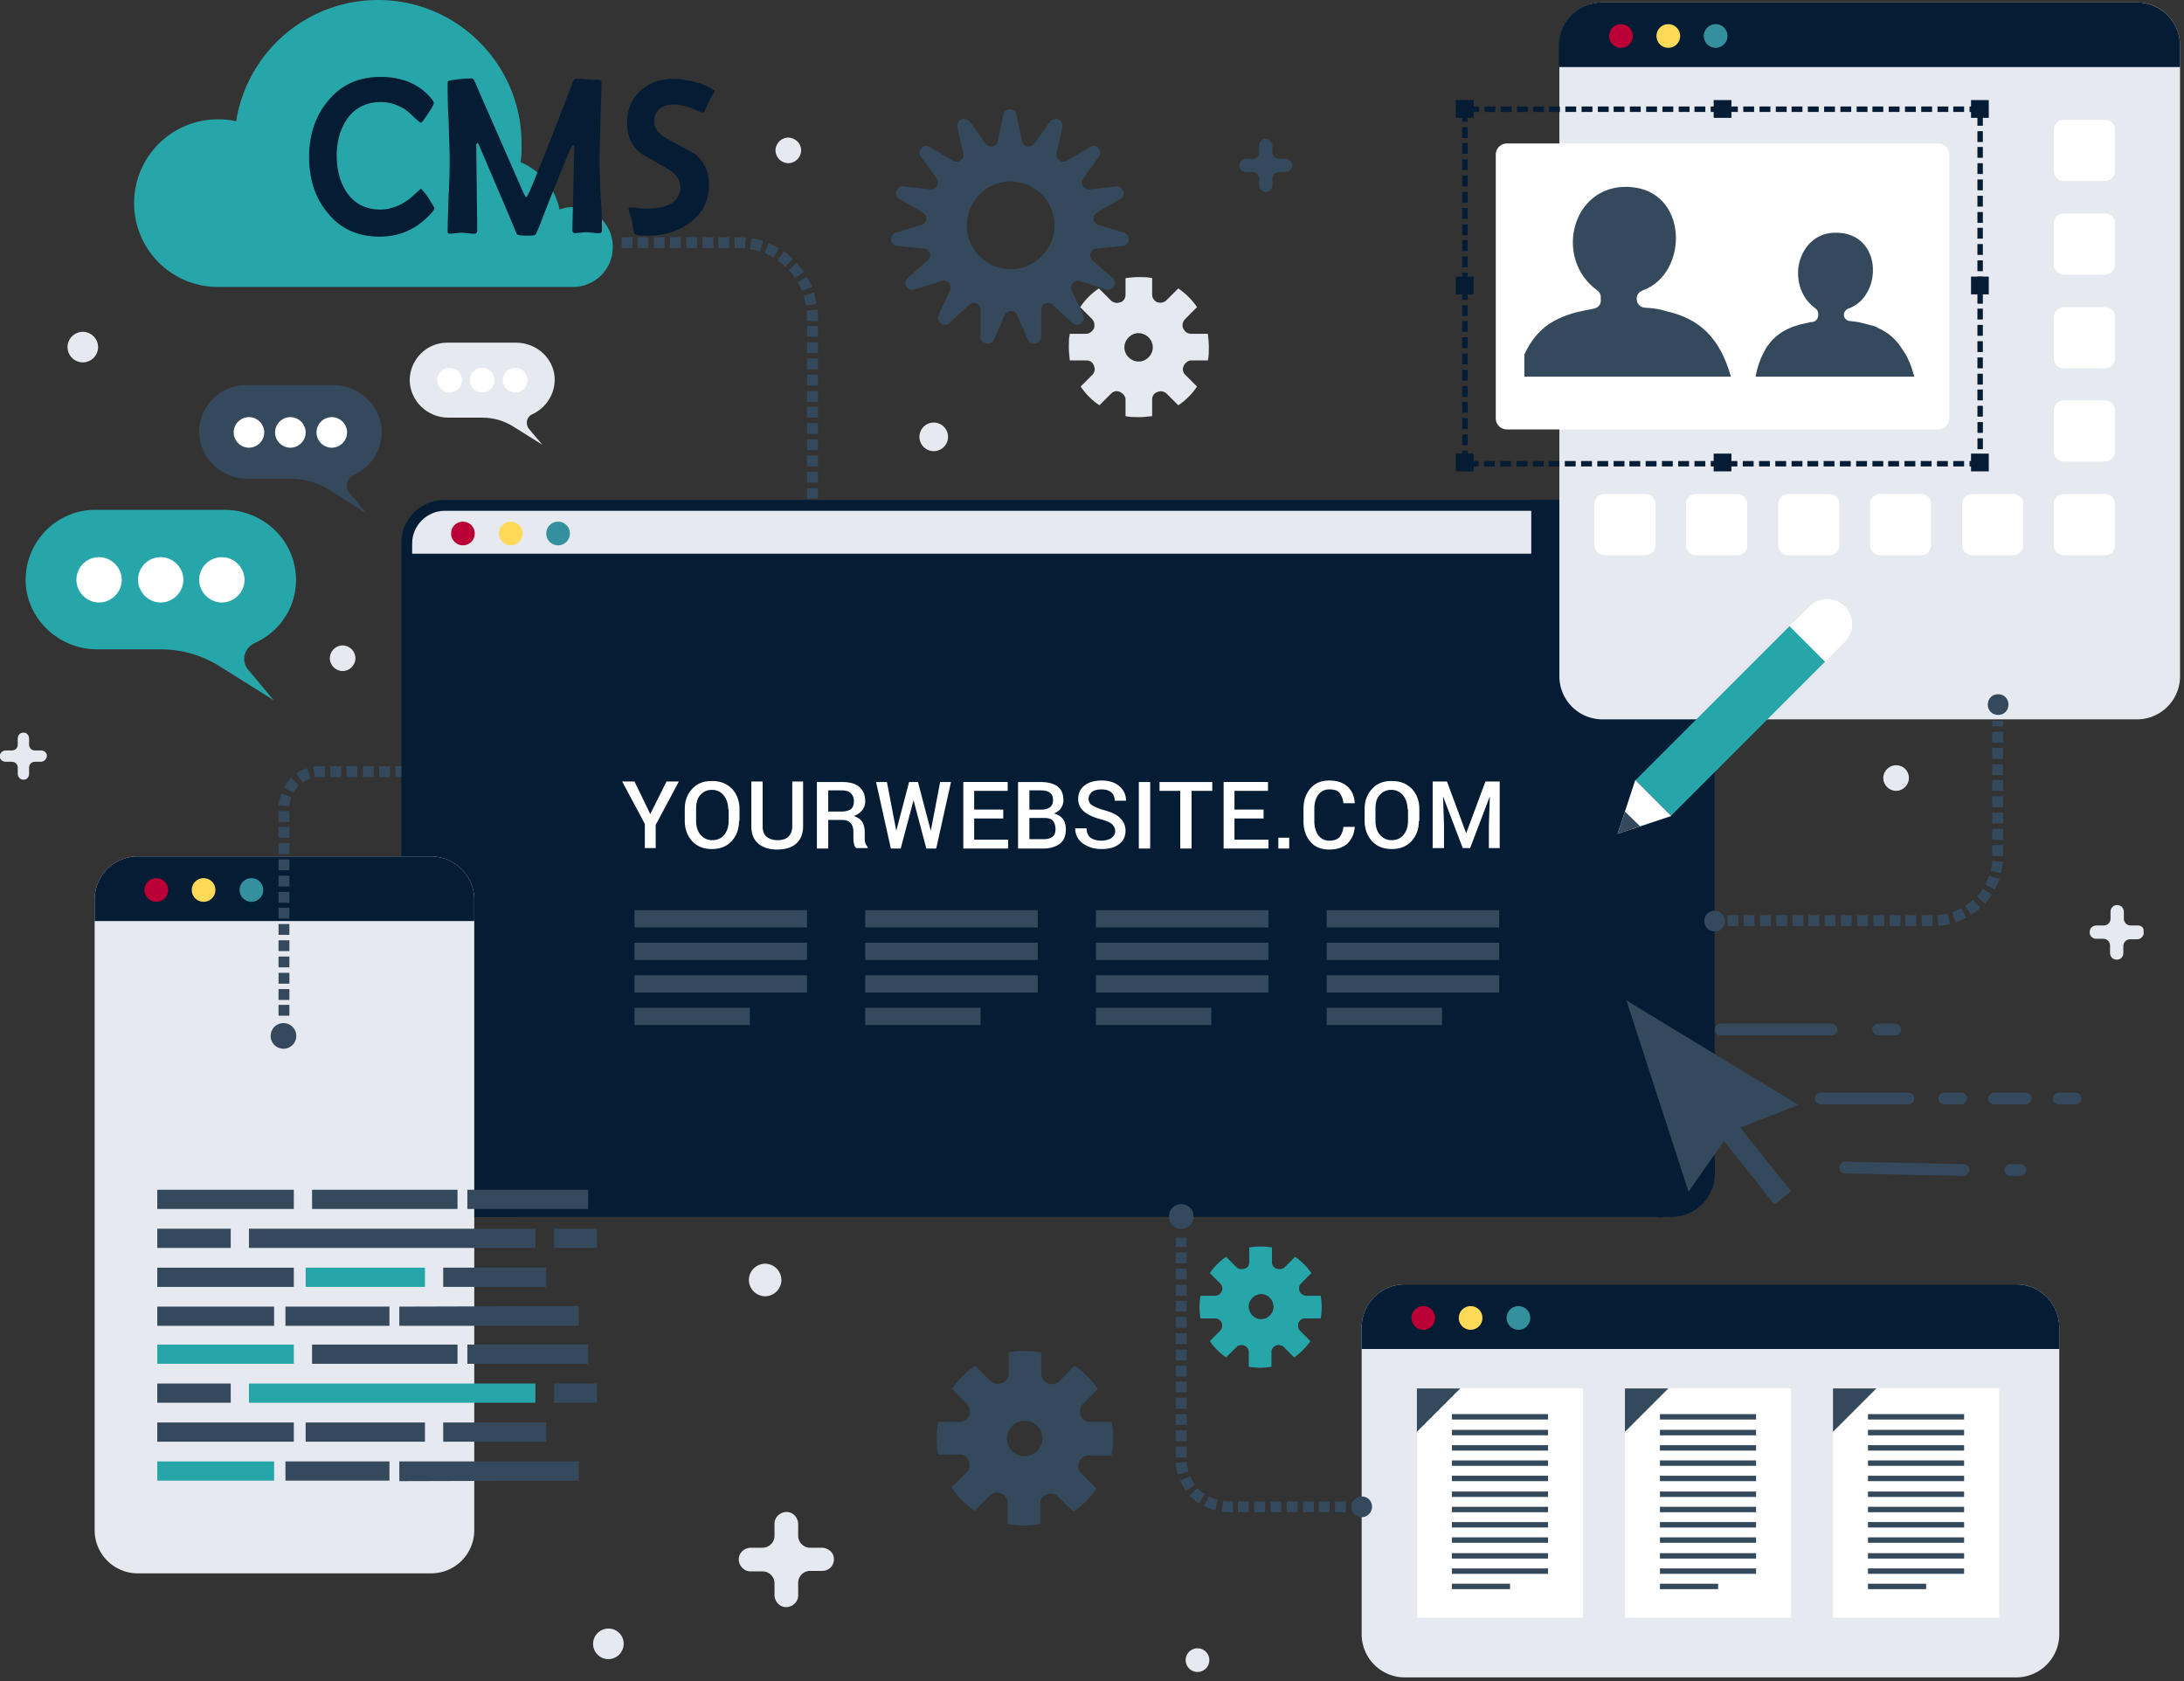 <svg xmlns="http://www.w3.org/2000/svg" xmlns:xlink="http://www.w3.org/1999/xlink" width="443" height="341" fill="none" xmlns:v="https://vecta.io/nano"><rect width="100%" height="100%" fill="#333333" stroke="none"/><style><![CDATA[.B{fill:#35495d}.C{fill:#fff}.D{fill:#27a6a9}.E{fill:#041c34}.F{fill:#e6eaf0}.G{fill:#34909d}.H{fill:#ffda58}.I{fill:#ba0034}]]></style><g clip-path="url(#A)"><path d="M347.799 110.2V238c0 1.2-.2 2.3-.6 3.3-1.3 3.2-4.5 5.5-8.1 5.5h-248.9a8.75 8.75 0 0 1-8.8-8.8V110.2a8.75 8.75 0 0 1 8.8-8.8h248.8a8.75 8.75 0 0 1 8.8 8.8z" class="E"/><path d="M83.6 112.3v-2.1c0-3.6 3-6.6 6.6-6.6H339c3.6 0 6.6 3 6.6 6.6v2.1h-262z" class="F"/><g class="E"><path d="M347.8 234.1l-.6.2.6.8v2.9c0 1.2-.2 2.3-.6 3.3l-3.4-4.2-6.7 9.8h-.6l-12.4-38.2 23.8 14.4v11h-.1zm0-123.9V152h-28.4a8.75 8.75 0 0 1-8.8-8.8v-41.8H339a8.75 8.75 0 0 1 8.8 8.8zm-243.301 76.6v60h-14.3a8.75 8.75 0 0 1-8.8-8.8v-60h14.2c4.9 0 8.9 3.9 8.9 8.8z"/></g><path d="M113.199 110.6a2.4 2.4 0 0 0 0-4.8 2.4 2.4 0 0 0 0 4.8z" class="G"/><path d="M103.599 110.6a2.4 2.4 0 0 0 0-4.8 2.4 2.4 0 0 0 0 4.8z" class="H"/><path d="M93.899 110.6a2.4 2.4 0 0 0 0-4.8 2.4 2.4 0 0 0 0 4.8z" class="I"/><path d="M96.199 182.5v127.8a8.75 8.75 0 0 1-8.8 8.8h-59.4a8.75 8.75 0 0 1-8.8-8.8V182.5a8.75 8.75 0 0 1 8.8-8.8h59.4c4.9 0 8.8 4 8.8 8.8z" class="F"/><path d="M96.199 182.5v4.3h-77v-4.3a8.75 8.75 0 0 1 8.8-8.8h59.4c4.9 0 8.8 4 8.8 8.8z" class="E"/><use xlink:href="#B" class="G"/><path d="M41.298 182.901a2.4 2.4 0 1 0 0-4.8 2.4 2.4 0 1 0 0 4.8z" class="H"/><path d="M31.699 182.901a2.4 2.4 0 1 0 0-4.8 2.4 2.4 0 1 0 0 4.8z" class="I"/><path d="M442.199 9.3v127.8a8.75 8.75 0 0 1-8.8 8.8h-108.3a8.75 8.75 0 0 1-8.8-8.8V9.3a8.75 8.75 0 0 1 8.8-8.8h108.4c4.8 0 8.7 3.9 8.7 8.8z" class="F"/><path d="M442.199 9.3v4.3h-126V9.3a8.75 8.75 0 0 1 8.8-8.8h108.4a8.75 8.75 0 0 1 8.8 8.8z" class="E"/><path d="M348 9.7a2.4 2.4 0 1 0 0-4.8 2.4 2.4 0 1 0 0 4.8z" class="G"/><path d="M338.399 9.7a2.4 2.4 0 1 0 0-4.8 2.4 2.4 0 1 0 0 4.8z" class="H"/><path d="M328.799 9.7a2.4 2.4 0 1 0 0-4.8 2.4 2.4 0 1 0 0 4.8z" class="I"/><path d="M417.699 269.3v62.1a8.75 8.75 0 0 1-8.8 8.8h-123.9a8.75 8.75 0 0 1-8.8-8.8v-62.1a8.75 8.75 0 0 1 8.8-8.8h124c4.8 0 8.7 3.9 8.7 8.8z" class="F"/><path d="M417.699 269.3v4.3h-141.5v-4.3a8.75 8.75 0 0 1 8.8-8.8h124c4.8 0 8.7 3.9 8.7 8.8z" class="E"/><path d="M307.999 269.7a2.4 2.4 0 1 0 0-4.8 2.4 2.4 0 1 0 0 4.8z" class="G"/><path d="M298.298 269.7a2.4 2.4 0 1 0 0-4.8 2.4 2.4 0 1 0 0 4.8z" class="H"/><path d="M288.699 269.7a2.4 2.4 0 1 0 0-4.8 2.4 2.4 0 1 0 0 4.8z" class="I"/><path d="M363.004 126.968l-31.254 31.254 7.212 7.212 31.254-31.254-7.212-7.212z" class="D"/><g class="C"><path d="M374.2 130.2l-4 4-7.2-7.2 4-4a5.091 5.091 0 1 1 7.2 7.2zm-42.5 28l7.3 7.3-6.3 2.1-4.6 1.5 1.5-4.5 2.1-6.4z"/></g><path d="M329.6 164.6l3.1 3-4.6 1.5 1.5-4.5z" class="B"/><path d="M116.199 42c-1 0-1.9.2-2.7.5-.9-4.4-3.9-7.9-7.9-9.6.2-1.2.2-2.5.2-3.7 0-16.2-13.1-29.2-29.1-29.2-14.6 0-26.6 10.7-28.8 24.6-1.2-.3-2.4-.4-3.7-.4a16.99 16.99 0 1 0 0 34h72c4.5 0 8.1-3.6 8.1-8.1s-3.6-8.1-8.1-8.1z" class="D"/><g class="E"><path d="M88.099 42.2c0 .2-.1.4-.4.8-2.9 3.3-6.4 5-10.7 5-4.4 0-8-1.6-10.6-4.9-2.5-3-3.7-6.8-3.7-11.3s1.3-8.3 3.8-11.3c2.7-3.3 6.2-4.9 10.7-4.9s7.9 1.5 10.4 4.5c.2.3.4.6.4.8 0 .3-.4 1-1.2 2.2s-1.3 1.8-1.4 1.8c-.2 0-.6-.4-1.4-1.1-.9-.9-1.7-1.6-2.5-2-1.3-.7-2.7-1.1-4.2-1.1-2.9 0-5.2 1.1-6.8 3.3-1.4 2-2.2 4.5-2.2 7.5s.7 5.6 2.1 7.6c1.6 2.3 3.9 3.4 6.8 3.4 1.4 0 2.8-.4 4.2-1.1.9-.5 1.8-1.1 2.7-2 .8-.7 1.2-1.1 1.3-1.1s.6.6 1.5 1.8c.7 1.3 1.2 1.9 1.2 2.1zm34 4.499c0 .4-.2.6-.6.6-.3 0-.7 0-1.2-.1-.5 0-.9-.1-1.2-.1s-.7 0-1.2.1c-.5 0-1 .1-1.2.1-.4 0-.6-.2-.6-.7l.2-8.4.2-8.4c0-.3-.1-.4-.2-.4s-.2.1-.3.2c-.8 1.6-2.5 5.9-5.3 12.9-.5 1.3-1.1 3-2 5-.1.2-.6.3-1.6.3-1.4 0-2.2-.1-2.3-.4l-2.1-5-5.6-13.1c0-.1-.1-.2-.3-.3-.1.1-.2.3-.2.5l.1 8.6.1 8.6c0 .5-.2.7-.6.7-.3 0-.6 0-1.2-.1-.5 0-.9-.1-1.2-.1s-.7 0-1.2.1c-.5 0-.9.1-1.2.1-.4 0-.6-.1-.6-.4 0-1.6.1-4.1.2-7.4.2-3.3.2-5.7.2-7.4s-.1-4.2-.2-7.7c-.2-3.4-.2-6-.2-7.7 0-.3.2-.4.5-.5 2-.3 3.5-.4 4.5-.4.1 0 .4.3.6.9l9.2 21c.6 1.4 1 2.2 1.1 2.2s.5-.6 1-1.8c2-4.8 4.8-11.9 8.4-21.3.2-.6.5-.9.7-.9.5 0 1.3 0 2.3.1s1.8.1 2.3.1c.4 0 .6.2.6.5 0 1.7-.1 4.2-.2 7.7l-.2 7.7c0 1.6.1 4.1.2 7.3a75.04 75.04 0 0 1 .3 7.3zm22.9-28.299l-1.2 2.2-.9 2c-.1.1-.2.2-.4.2l-2.1-.8c-1.4-.5-2.6-.8-3.6-.8-2.7 0-4.1 1.2-4.1 3.6 0 1.3 1 2.5 2.9 3.5l5.3 2.9c1.9 1.5 2.9 3.6 2.9 6.2 0 3.3-1.3 5.9-3.9 7.8-2.3 1.7-5.2 2.6-8.7 2.6-1.6 0-2.5-.2-2.6-.5l-.4-2.5-.6-2c0-.1-.1-.3-.1-.4 0-.2.1-.3.3-.3.4 0 .9 0 1.6.1s1.3.1 1.7.1c4.6 0 6.9-1.5 6.9-4.4 0-1.4-.9-2.7-2.8-3.8l-5.2-3c-1.9-1.5-2.8-3.5-2.8-6.1 0-2.7.9-4.9 2.7-6.6 1.8-1.6 4-2.4 6.8-2.4 1.2 0 2.5.2 4.1.6 1.7.4 2.9.9 3.8 1.6.3 0 .3.1.4.2z"/></g><path d="M19.299 103.4h26.2c7.5 0 13.9 5.6 14.5 13.1.5 6.2-3.1 11.6-8.3 13.9-2.2 1-2.9 3.7-1.3 5.5l5.1 6.1-11-6.9c-3.5-2.2-7.6-3.4-11.8-3.4h-13c-7.9 0-14.6-6.4-14.5-14.3.1-7.7 6.4-14 14.1-14z" class="D"/><path d="M40.399 117.6c0 2.5 2.1 4.6 4.6 4.6s4.6-2.1 4.6-4.6-2.1-4.6-4.6-4.6-4.6 2-4.6 4.6zm-12.4 0c0 2.5 2.1 4.6 4.6 4.6s4.6-2.1 4.6-4.6-2.1-4.6-4.6-4.6-4.6 2-4.6 4.6zm-12.5 0c0 2.5 2.1 4.6 4.6 4.6s4.6-2.1 4.6-4.6-2.1-4.6-4.6-4.6-4.6 2-4.6 4.6z" class="C"/><path d="M49.899 78.1h17.7c5 0 9.4 3.8 9.8 8.8.3 4.2-2.1 7.8-5.6 9.4-1.5.7-1.9 2.5-.9 3.7l3.4 4.1-7.4-4.7c-2.4-1.5-5.2-2.3-8-2.3h-8.7c-5.3 0-9.9-4.3-9.8-9.7.1-5.1 4.3-9.3 9.5-9.3z" class="B"/><path d="M64.199 87.7a3.12 3.12 0 0 0 3.1 3.1 3.12 3.12 0 0 0 3.1-3.1 3.12 3.12 0 0 0-3.1-3.1 3.12 3.12 0 0 0-3.1 3.1zm-8.4 0a3.12 3.12 0 0 0 3.1 3.1 3.12 3.12 0 0 0 3.1-3.1 3.12 3.12 0 0 0-3.1-3.1 3.12 3.12 0 0 0-3.1 3.1zm-8.4 0a3.12 3.12 0 0 0 3.1 3.1 3.12 3.12 0 0 0 3.1-3.1 3.12 3.12 0 0 0-3.1-3.1 3.12 3.12 0 0 0-3.1 3.1z" class="C"/><path d="M90.7 69.5h14c4 0 7.5 3 7.8 7 .2 3.3-1.7 6.2-4.5 7.5-1.2.5-1.5 2-.7 3l2.7 3.2-5.9-3.7c-1.9-1.2-4.1-1.8-6.3-1.8h-6.9c-4.2 0-7.8-3.4-7.8-7.7.1-4.1 3.4-7.5 7.6-7.5z" class="F"/><path d="M101.999 77.1c0 1.4 1.1 2.5 2.5 2.5s2.5-1.1 2.5-2.5-1.1-2.5-2.5-2.5-2.5 1.1-2.5 2.5zm-6.7 0c0 1.4 1.1 2.5 2.5 2.5s2.5-1.1 2.5-2.5-1.1-2.5-2.5-2.5-2.5 1.1-2.5 2.5zm-6.6 0c0 1.4 1.1 2.5 2.5 2.5s2.5-1.1 2.5-2.5-1.1-2.5-2.5-2.5-2.5 1.1-2.5 2.5z" class="C"/><g class="B"><path d="M59.599 241.3h-27.7v3.9h27.7v-3.9zm33.201 0H63.3v3.9h29.5v-3.9zm26.5 0H94.8v3.9h24.5v-3.9zM55.599 265h-23.7v3.9h23.7V265zm23.4 0h-21.1v3.9h21.1V265zm38.4 3.899h-36.4v-3.9l36.4-.1v4zm-70.6-19.699h-14.9v3.9h14.9v-3.9zm61.8 0h-58.1v3.9h58.1v-3.9zm12.5 0h-8.7v3.9h8.7v-3.9zm-61.5 7.9h-27.7v3.9h27.7v-3.9z"/></g><path d="M86.199 257.1h-24.2v3.9h24.2v-3.9z" class="D"/><path d="M110.799 257.1h-20.9v3.9h20.9v-3.9z" class="B"/><path d="M59.599 272.7h-27.7v3.9h27.7v-3.9z" class="D"/><g class="B"><path d="M92.8 272.7H63.3v3.9h29.5v-3.9zm26.5 0H94.8v3.9h24.5v-3.9z"/></g><path d="M55.599 296.4h-23.7v3.9h23.7v-3.9z" class="D"/><g class="B"><path d="M78.999 296.4h-21.1v3.9h21.1v-3.9zm38.4 3.9l-36.4.1v-4h36.4v3.9zm-70.6-19.699h-14.9v3.9h14.9v-3.9z"/></g><path d="M108.599 280.601h-58.1v3.9h58.1v-3.9z" class="D"/><g class="B"><path d="M121.099 280.601h-8.7v3.9h8.7v-3.9zm-61.5 7.899h-27.7v3.9h27.7v-3.9zm26.6 0h-24.2v3.9h24.2v-3.9zm24.6 0h-20.9v3.9h20.9v-3.9z"/></g><path d="M393.099 87.1h-87.4a2.26 2.26 0 0 1-2.3-2.3V31.4a2.26 2.26 0 0 1 2.3-2.3h87.4a2.26 2.26 0 0 1 2.3 2.3v53.3c0 1.3-1 2.4-2.3 2.4z" class="C"/><g class="B"><path d="M351.099 76.4h-41.9v-4.5c1.8-3.9 4.2-6 7-7.3 1.1-.5 2.2-.9 3.3-1.2 1.3-.3 2.6-.6 3.8-.8.9-.2 1.5-.9 1.4-1.8v-.6c0-.5-.3-1-.7-1.3-8.9-6.4-5.2-21.3 6.1-21 12.5.3 12.6 17.6 3.1 21-.8.3-1.3 1-1.2 1.8v.1c.1.9.7 1.5 1.6 1.6.4 0 .9.1 1.3.1 1.1.1 2.1.3 3 .6 6.9 1.5 11 5.5 13.2 13.3zm37.201 0h-32.2c.5-2.7 1.4-4.7 2.4-6.2 2.4-3.4 5.7-4.3 9-4.9h.2c.6-.1 1.1-.7 1.1-1.3v-.4-.2c-.1-.3-.2-.6-.5-.8-2.9-2.1-3.9-5.4-3.5-8.5.6-3.8 3.4-7.1 7.9-6.9 6.8.2 8.6 7.2 6.2 11.8-.7 1.4-1.8 2.6-3.3 3.3-.2.1-.4.2-.7.3-.5.2-.9.7-.9 1.3s.6 1.2 1.2 1.2c.9.1 1.7.2 2.5.4l2.3.6c.3.1.6.2.9.4 2.1.9 3.8 2.4 5 4.4 1.1 1.5 1.8 3.3 2.4 5.5z"/></g><g class="E"><path d="M402.2 94.6h-2.7v-1.1h1.6v-1.3h1.1v2.4zm-3.8 0h-2.2v-1.1h2.2v1.1zm-3.3 0h-2.2v-1.1h2.2v1.1zm-3.3 0h-2.2v-1.1h2.2v1.1zm-3.3 0h-2.2v-1.1h2.2v1.1zm-3.3 0H383v-1.1h2.2v1.1zm-3.2 0h-2.2v-1.1h2.2v1.1zm-3.3 0h-2.2v-1.1h2.2v1.1zm-3.3 0h-2.2v-1.1h2.2v1.1zm-3.3 0h-2.2v-1.1h2.2v1.1zm-3.3 0h-2.2v-1.1h2.2v1.1zm-3.2 0h-2.2v-1.1h2.2v1.1zm-3.3 0h-2.2v-1.1h2.2v1.1zm-3.3 0h-2.2v-1.1h2.2v1.1zm-3.3 0h-2.2v-1.1h2.2v1.1zm-3.3 0h-2.2v-1.1h2.2v1.1zm-3.3 0H347v-1.1h2.2v1.1h-.1zm-3.2 0h-2.2v-1.1h2.2v1.1zm-3.3 0h-2.2v-1.1h2.2v1.1zm-3.3 0h-2.2v-1.1h2.2v1.1zm-3.3 0h-2.2v-1.1h2.2v1.1zm-3.3 0h-2.2v-1.1h2.2v1.1zm-3.2 0h-2.2v-1.1h2.2v1.1zm-3.3 0H324v-1.1h2.2v1.1zm-3.3 0h-2.2v-1.1h2.2v1.1zm-3.3 0h-2.2v-1.1h2.2v1.1zm-3.3 0h-2.2v-1.1h2.2v1.1zm-3.2 0h-2.2v-1.1h2.2v1.1zm-3.3 0h-2.2v-1.1h2.2v1.1zm-3.3 0h-2.2v-1.1h2.2v1.1zm-3.3 0H301v-1.1h2.2v1.1zm-3.3 0h-2.2v-1.1h2.2v1.1zm-2.2-1h-1.1v-2.2h1.1v2.2zm104.5-2.5h-1.1v-2.2h1.1v2.2zm-104.5-.8h-1.1v-2.2h1.1v2.2zm104.5-2.5h-1.1v-2.2h1.1v2.2zM297.7 87h-1.1v-2.2h1.1V87zm104.5-2.5h-1.1v-2.2h1.1v2.2zm-104.5-.8h-1.1v-2.2h1.1v2.2zm104.5-2.5h-1.1V79h1.1v2.2zm-104.5-.7h-1.1v-2.2h1.1v2.2zM402.2 78h-1.1v-2.2h1.1V78zm-104.5-.8h-1.1V75h1.1v2.2zm104.5-2.5h-1.1v-2.2h1.1v2.2zm-104.5-.8h-1.1v-2.2h1.1v2.2zm104.5-2.5h-1.1v-2.2h1.1v2.2zm-104.5-.8h-1.1v-2.2h1.1v2.2zm104.5-2.5h-1.1v-2.2h1.1v2.2zm-104.5-.8h-1.1v-2.2h1.1v2.2zm104.5-2.5h-1.1v-2.2h1.1v2.2zm-104.5-.7h-1.1v-2.2h1.1v2.2zm104.5-2.5h-1.1v-2.2h1.1v2.2zm-104.5-.8h-1.1v-2.2h1.1v2.2zm104.5-2.5h-1.1v-2.2h1.1v2.2zm-104.5-.8h-1.1v-2.2h1.1v2.2zM402.2 55h-1.1v-2.2h1.1V55zm-104.5-.8h-1.1V52h1.1v2.2zm104.5-2.5h-1.1v-2.2h1.1v2.2zm-104.5-.8h-1.1v-2.2h1.1v2.2zm104.5-2.5h-1.1v-2.2h1.1v2.2zm-104.5-.7h-1.1v-2.2h1.1v2.2zm104.5-2.5h-1.1V43h1.1v2.2zm-104.5-.8h-1.1v-2.2h1.1v2.2zm104.5-2.5h-1.1v-2.2h1.1v2.2zm-104.5-.8h-1.1v-2.2h1.1v2.2zm104.5-2.5h-1.1v-2.2h1.1v2.2zm-104.5-.8h-1.1v-2.2h1.1v2.2zm104.5-2.5h-1.1v-2.2h1.1v2.2zm-104.5-.8h-1.1v-2.2h1.1v2.2zM402.2 32h-1.1v-2.2h1.1V32zm-104.5-.8h-1.1V29h1.1v2.2zm104.5-2.4h-1.1v-2.2h1.1v2.2zM297.7 28h-1.1v-2.2h1.1V28zm104.5-2.5h-1.1v-2.2h1.1v2.2zm-104.5-.8h-1.1v-2.2h1.1v2.2zm103.9-2h-2.1v-1.1h2.7v.5h-.5v.6h-.1zm-3.2 0h-2.2v-1.1h2.2v1.1zm-3.2 0H393v-1.1h2.2v1.1zm-3.3 0h-2.2v-1.1h2.2v1.1zm-3.3 0h-2.2v-1.1h2.2v1.1zm-3.3 0h-2.2v-1.1h2.2v1.1zm-3.3 0h-2.2v-1.1h2.2v1.1zm-3.2 0h-2.2v-1.1h2.2v1.1zm-3.3 0h-2.2v-1.1h2.2v1.1zm-3.3 0H370v-1.1h2.2v1.1zm-3.3 0h-2.2v-1.1h2.2v1.1zm-3.3 0h-2.2v-1.1h2.2v1.1zm-3.2 0h-2.2v-1.1h2.2v1.1zm-3.3 0h-2.2v-1.1h2.2v1.1zm-3.3 0h-2.2v-1.1h2.2v1.1zm-3.3 0h-2.2v-1.1h2.2v1.1zm-3.3 0H347v-1.1h2.2v1.1zm-3.3 0h-2.2v-1.1h2.2v1.1zm-3.2 0h-2.2v-1.1h2.2v1.1zm-3.3 0h-2.2v-1.1h2.2v1.1zm-3.3 0h-2.2v-1.1h2.2v1.1zm-3.3 0h-2.2v-1.1h2.2v1.1zm-3.3 0h-2.2v-1.1h2.2v1.1zm-3.2 0h-2.2v-1.1h2.2v1.1zm-3.3 0h-2.2v-1.1h2.2v1.1zm-3.3 0h-2.2v-1.1h2.2v1.1zm-3.3 0h-2.2v-1.1h2.2v1.1zm-3.3 0H311v-1.1h2.2v1.1h-.1zm-3.2 0h-2.2v-1.1h2.2v1.1zm-3.3 0h-2.2v-1.1h2.2v1.1zm-3.3 0h-2.2v-1.1h2.2v1.1zm-3.3 0h-2.2v-1.1h2.2v1.1z"/><path d="M298.9 20.3h-3.6v3.6h3.6v-3.6zm52.3 0h-3.6v3.6h3.6v-3.6zm52.2 0h-3.6v3.6h3.6v-3.6zM298.9 56.1h-3.6v3.6h3.6v-3.6zm104.5 0h-3.6v3.6h3.6v-3.6zM298.9 92h-3.6v3.6h3.6V92zm52.3 0h-3.6v3.6h3.6V92zm52.2 0h-3.6v3.6h3.6V92z"/></g><g class="B"><path d="M227.999 47.2l-5.2-1.6a1.37 1.37 0 0 1-.3-2.5l4.7-2.7c1.3-.7.7-2.7-.8-2.6l-5.4.6c-1.2.1-2-1.2-1.3-2.2l3.2-4.4c.9-1.2-.5-2.8-1.8-2l-4.7 2.8c-1 .6-2.3-.3-2.1-1.5l1.2-5.3c.3-1.5-1.6-2.3-2.5-1.1l-3.2 4.4c-.7 1-2.2.7-2.5-.5l-1.1-5.3c-.3-1.5-2.4-1.5-2.7 0l-1.1 5.3c-.2 1.2-1.8 1.5-2.5.5l-3.2-4.4c-.9-1.2-2.8-.4-2.5 1.1l1.2 5.3c.3 1.2-1 2.1-2.1 1.5l-4.7-2.8c-1.3-.8-2.7.8-1.8 2l3.2 4.4c.7 1-.1 2.3-1.3 2.2l-5.4-.6c-1.5-.2-2.1 1.8-.8 2.6l4.7 2.7c1.1.6.9 2.2-.3 2.5l-5.2 1.6c-1.4.5-1.2 2.6.3 2.7l5.4.5c1.2.1 1.7 1.6.8 2.4l-4.1 3.6c-1.1 1-.1 2.8 1.4 2.3l5.5-1.7c1.1-.4 2.2.8 1.7 1.9l-2.3 5c-.6 1.4 1.1 2.6 2.2 1.6l4-3.7c.9-.8 2.3-.2 2.3 1v5.5c0 1.5 2.1 1.9 2.7.6l2.2-5c.5-1.1 2.1-1.1 2.5 0l2.2 5c.6 1.4 2.7.9 2.7-.6v-5.5c0-1.2 1.4-1.8 2.3-1l4 3.7c1.1 1 2.8-.2 2.2-1.6l-2.3-5c-.5-1.1.6-2.3 1.7-1.9l5.2 1.7c1.4.5 2.5-1.3 1.4-2.3l-4.1-3.6c-.9-.8-.4-2.3.8-2.4l5.4-.5c1.4-.2 1.6-2.3.2-2.7zm-23 7.4c-4.9 0-8.9-4-8.9-8.9s4-8.9 8.9-8.9 8.9 4 8.9 8.9-4 8.9-8.9 8.9zm20.5 240.4c.2-1.1.3-2.2.3-3.3s-.1-2.3-.3-3.3h-4.3c-.9 0-1.7-.5-2-1.3s-.1-1.7.5-2.4l3-3c-1.3-1.9-2.9-3.5-4.7-4.7l-3.1 3.1c-.6.6-1.5.8-2.3.5l-.1-.1c-.8-.3-1.3-1.1-1.3-1.9v-4.3c-1.1-.2-2.2-.3-3.3-.3s-2.3.1-3.3.3v4.3c0 .8-.5 1.6-1.3 1.9h-.1c-.8.3-1.7.2-2.4-.5l-3-3c-1.9 1.3-3.5 2.9-4.7 4.7l3 3c.6.6.8 1.6.5 2.4s-1.1 1.3-2 1.3h-4.3c-.2 1.1-.3 2.2-.3 3.3s.1 2.3.3 3.3h4.3c.9 0 1.6.5 1.9 1.3s.2 1.7-.4 2.3l-3.1 3.1c1.3 1.9 2.9 3.5 4.7 4.7l3.1-3.1c.6-.6 1.5-.8 2.3-.4.8.3 1.3 1.1 1.3 1.9v4.3c1.1.2 2.2.3 3.3.3s2.3-.1 3.3-.3V305c0-.9.5-1.6 1.3-1.9s1.7-.2 2.3.4l3.1 3.1c1.9-1.3 3.5-2.9 4.7-4.7l-3.1-3.1c-.6-.6-.8-1.5-.4-2.3.3-.8 1.1-1.3 1.9-1.3h4.7v-.2zm-17.1.3c-2.4.4-4.5-1.7-4.1-4.1.2-1.5 1.5-2.8 3-3 2.4-.4 4.5 1.7 4.1 4.1-.2 1.5-1.4 2.7-3 3z"/></g><path d="M267.9 267.4c.1-.7.2-1.5.2-2.3s-.1-1.6-.2-2.3H265c-.6 0-1.2-.4-1.4-.9-.2-.6-.1-1.2.3-1.6l2.1-2.1a12.94 12.94 0 0 0-3.3-3.3l-2.1 2.1c-.4.4-1 .5-1.6.3h-.1c-.5-.2-.9-.7-.9-1.3v-3c-.7-.1-1.5-.2-2.3-.2s-1.6.1-2.3.2v3c0 .6-.3 1.1-.9 1.3h-.1c-.6.2-1.2.1-1.6-.3l-2.1-2.1a12.94 12.94 0 0 0-3.3 3.3l2.1 2.1c.4.4.6 1.1.3 1.6-.2.6-.8.9-1.4.9h-2.9c-.1.7-.2 1.5-.2 2.3s.1 1.6.2 2.3h3c.6 0 1.1.4 1.3.9s.1 1.2-.3 1.6l-2.1 2.1a12.94 12.94 0 0 0 3.3 3.3l2.1-2.1c.4-.4 1.1-.5 1.6-.3s.9.7.9 1.3v3c.7.1 1.5.2 2.3.2s1.6-.1 2.3-.2v-3c0-.6.4-1.1.9-1.3s1.2-.1 1.6.3l2.1 2.1a12.94 12.94 0 0 0 3.3-3.3l-2.1-2.1c-.4-.4-.5-1.1-.3-1.6.2-.6.7-.9 1.3-.9h3.2zm-11.7.1c-1.7.3-3.1-1.2-2.9-2.9.2-1 1-1.9 2.1-2.1 1.7-.3 3.1 1.2 2.9 2.9-.2 1.1-1.1 2-2.1 2.1z" class="D"/><g class="B"><path d="M364.799 224.1l-34.9-21.2 12.6 38.8 7.2-10.3 10.2 12.9 3.4-2.7-10.3-12.9 11.8-4.6zm6.701-14.099H349c-.6 0-1.2-.5-1.2-1.2 0-.6.5-1.2 1.2-1.2h22.5c.6 0 1.2.5 1.2 1.2s-.6 1.2-1.2 1.2zm12.9 0H381c-.6 0-1.2-.5-1.2-1.2 0-.6.5-1.2 1.2-1.2h3.4c.6 0 1.2.5 1.2 1.2s-.6 1.2-1.2 1.2zm2.7 14h-17.8c-.6 0-1.2-.5-1.2-1.2 0-.6.5-1.2 1.2-1.2h17.8c.6 0 1.2.5 1.2 1.2s-.6 1.2-1.2 1.2z"/><use xlink:href="#C"/><path d="M410.9 224.001h-6.4c-.6 0-1.2-.5-1.2-1.2 0-.6.5-1.2 1.2-1.2h6.4c.6 0 1.2.5 1.2 1.2s-.6 1.2-1.2 1.2zm10.099 0h-3.4c-.6 0-1.2-.5-1.2-1.2 0-.6.5-1.2 1.2-1.2h3.4c.6 0 1.2.5 1.2 1.2-.1.7-.6 1.2-1.2 1.2zm-22.699 14.5l-24-.5c-.6 0-1.2-.5-1.2-1.2 0-.6.5-1.2 1.2-1.2l24 .5c.6 0 1.2.5 1.2 1.2-.1.6-.6 1.2-1.2 1.2zm11.5 0h-2c-.6 0-1.2-.5-1.2-1.2 0-.6.5-1.2 1.2-1.2h2c.6 0 1.2.5 1.2 1.2-.1.6-.6 1.2-1.2 1.2zM272.999 306.7h-2.2v-2.2h2.2v2.2zm-3.3 0h-2.2v-2.2h2.2v2.2zm-3.2 0h-2.2v-2.2h2.2v2.2zm-3.3 0h-2.2v-2.2h2.2v2.2zm-3.3 0h-2.2v-2.2h2.2v2.2zm-3.3 0h-2.2v-2.2h2.2v2.2zm-3.3 0h-2.2v-2.2h2.2v2.2zm-3.2 0h-.9c-.5 0-.9 0-1.4-.1l.3-2.2c.4 0 .7.1 1.1.1h.9v2.2zm-3.6-.4c-.8-.2-1.6-.5-2.3-.9l1-1.9c.6.3 1.2.5 1.8.7l-.5 2.1zm-3.3-1.4c-.7-.4-1.3-1-1.9-1.6l1.6-1.5c.4.5.9.9 1.5 1.2l-1.2 1.9zm-2.6-2.5c-.5-.7-.9-1.4-1.2-2.1l2-.9c.3.6.6 1.2 1 1.7l-1.8 1.3zm-1.7-3.3c-.2-.8-.4-1.6-.4-2.4l2.2-.2c0 .6.2 1.3.4 1.9l-2.2.7zm1.8-3.5h-2.2v-2.2h2.2v2.2zm0-3.3h-2.2v-2.2h2.2v2.2zm0-3.3h-2.2v-2.2h2.2v2.2zm0-3.3h-2.2v-2.2h2.2v2.2zm0-3.3h-2.2v-2.2h2.2v2.2zm0-3.2h-2.2V277h2.2v2.2zm0-3.3h-2.2v-2.2h2.2v2.2zm0-3.3h-2.2v-2.2h2.2v2.2zm0-3.3h-2.2v-2.2h2.2v2.2zm0-3.3h-2.2v-2.2h2.2v2.2zm0-3.2h-2.2v-2.2h2.2v2.2zm0-3.3h-2.2v-2.2h2.2v2.2zm0-3.3h-2.2V254h2.2v2.2zm0-3.3h-2.2V251h2.2v1.9zm151.3-65.1h-2.2v-2.2h2.2v2.2zm-3.3 0h-2.2v-2.2h2.2v2.2zm-3.2 0h-2.2v-2.2h2.2v2.2zm-3.3 0h-2.2v-2.2h2.2v2.2zm-3.3 0h-2.2v-2.2h2.2v2.2zm-3.3 0h-2.2v-2.2h2.2v2.2zm-3.3 0h-2.2v-2.2h2.2v2.2zm-3.3 0h-2.2v-2.2h2.2v2.2zm-3.2 0h-2.2v-2.2h2.2v2.2zm-3.3 0h-2.2v-2.2h2.2v2.2zm-3.3 0h-2.2v-2.2h2.2v2.2zm-3.3 0h-2.2v-2.2h2.2v2.2zm-3.3 0h-2.2v-2.2h2.2v2.2zm40.6 0l-.2-2.2 2-.3.5 2.1c-.7.2-1.5.3-2.3.4zm3.5-.7l-.7-2.1c.6-.2 1.2-.5 1.8-.8l1 1.9c-.7.4-1.4.7-2.1 1zm3.1-1.6l-1.2-1.8c.6-.4 1.1-.8 1.6-1.2l1.5 1.6c-.6.5-1.2 1-1.9 1.4zm2.8-2.2l-1.6-1.5c.5-.5.9-1 1.2-1.6l1.8 1.2c-.4.7-.9 1.3-1.4 1.9zm2-2.9l-1.9-1 .8-1.8 2.1.7-1 2.1zm1.3-3.3l-2.1-.5c.2-.6.3-1.3.3-2l2.2.2-.4 2.3zm.4-3.5h-2.2v-2.2h2.2v2.2zm0-3.3h-2.2v-2.2h2.2v2.2zm0-3.3h-2.2v-2.2h2.2v2.2zm0-3.3h-2.2v-2.2h2.2v2.2zm0-3.3h-2.2v-2.2h2.2v2.2zm0-3.2h-2.2V155h2.2v2.2zm0-3.3h-2.2v-2.2h2.2v2.2zm0-3.3h-2.2v-2.2h2.2v2.2zm0-3.3h-2.2v-1.1h2.2v1.1zM58.699 206h-2.2v-2.2h2.2v2.2zm0-3.2h-2.2v-2.2h2.2v2.2zm0-3.3h-2.2v-2.2h2.2v2.2zm0-3.3h-2.2V194h2.2v2.2zm0-3.3h-2.2v-2.2h2.2v2.2zm0-3.3h-2.2v-2.2h2.2v2.2zm0-3.3h-2.2v-2.2h2.2v2.2zm0-3.2h-2.2v-2.2h2.2v2.2zm0-3.3h-2.2v-2.2h2.2v2.2zm0-3.3h-2.2v-2.2h2.2v2.2zm0-3.3h-2.2V171h2.2v2.2zm0-3.3h-2.2v-2.2h2.2v2.2zm0-3.2h-2.2v-2.2h2.2v2.2zm0-3.2l-2.2-.2c.1-.8.3-1.7.6-2.4l2 .8c-.2.5-.3 1.1-.4 1.8zm.8-2.7l-1.9-1.1a9.51 9.51 0 0 1 1.5-2l1.5 1.6-1.1 1.5zm1.9-2.1l-1.3-1.8c.7-.5 1.4-.9 2.2-1.1l.7 2.1a11.94 11.94 0 0 0-1.6.8zm2.5-1l-.4-2.2c.5-.1 1-.1 1.6-.1h.8v2.2h-.8c-.4 0-.8 0-1.2.1zm17.5-.1h-1.2v-2.2h1.2v2.2zm-2.3 0h-2.2v-2.2h2.2v2.2zm-3.3 0h-2.2v-2.2h2.2v2.2zm-3.3 0h-2.2v-2.2h2.2v2.2zm-3.3 0h-2.2v-2.2h2.2v2.2zm-11.7 55.1a2.6 2.6 0 0 0 0-5.2 2.6 2.6 0 0 0 0 5.2zm184.601 34c0 1.4-1.1 2.5-2.5 2.5s-2.5-1.1-2.5-2.5 1.1-2.5 2.5-2.5 2.5 1.1 2.5 2.5zm36.2 58.9c0 1.1-.9 2.1-2.1 2.1-1.1 0-2.1-.9-2.1-2.1 0-1.1.9-2.1 2.1-2.1s2.1.9 2.1 2.1z"/></g><g class="C"><path d="M131.899 165.1l3.3-6.6h2.5l-4.7 8.8v4.7h-2.2v-4.9l-4.6-8.6h2.5l3.2 6.6zm18 1.399c0 1.7-.5 3-1.5 4.1s-2.4 1.6-4 1.6-3-.5-4-1.6-1.5-2.5-1.5-4.1v-2.4c0-1.7.5-3 1.5-4.1s2.3-1.6 4-1.6 3 .5 4.1 1.6c1 1.1 1.5 2.5 1.5 4.1v2.4h-.1zm-2.2-2.4c0-1.1-.3-2-.9-2.8a3.04 3.04 0 0 0-2.4-1.1 3.04 3.04 0 0 0-2.4 1.1c-.6.7-.8 1.6-.8 2.8v2.4c0 1.1.3 2.1.9 2.8a3.04 3.04 0 0 0 2.4 1.1c1 0 1.9-.4 2.4-1.1.6-.7.9-1.7.9-2.8v-2.4h-.1zm15.2-5.599v9.1c0 1.5-.5 2.7-1.4 3.5s-2.2 1.2-3.9 1.2c-1.6 0-2.8-.4-3.8-1.2-.9-.8-1.4-1.9-1.4-3.5v-9.1h2.3v9.1c0 1 .3 1.7.8 2.1s1.2.7 2.2.7c.9 0 1.7-.2 2.2-.7s.8-1.2.8-2.1v-9.1h2.2zm5.1 8v5.6h-2.3v-13.5h5.1c1.5 0 2.7.3 3.5 1s1.2 1.6 1.2 2.9c0 .7-.2 1.3-.6 1.8s-.9.9-1.7 1.2c.8.3 1.3.6 1.7 1.2.3.5.5 1.2.5 2v1.1c0 .4 0 .8.1 1.1.1.4.3.6.5.9v.2h-2.3c-.3-.2-.4-.5-.5-1-.1-.4-.1-.9-.1-1.3v-1.1c0-.7-.2-1.3-.6-1.7s-.9-.6-1.6-.6h-2.9v.2zm0-1.9h2.6c.9 0 1.6-.2 2-.5s.6-.9.6-1.6-.2-1.2-.6-1.6-1-.6-1.9-.6h-2.7v4.3zm13.8 3.9l2.6-9.9h1.8l2.6 9.9 1.9-9.9h2.2l-3 13.5h-2l-2.6-9.8-2.6 9.8h-2l-3-13.5h2.2l1.9 9.9zm21.7-2.5h-5.9v4.3h6.9v1.8h-9.1v-13.5h9v1.8h-6.8v3.8h5.9v1.8zm3 6.1v-13.5h4.5c1.5 0 2.7.3 3.5.9s1.2 1.5 1.2 2.8c0 .6-.2 1.2-.5 1.6-.3.5-.8.8-1.4 1.1.8.2 1.4.6 1.8 1.1s.6 1.3.6 2.1c0 1.3-.4 2.3-1.2 2.9s-1.9 1-3.4 1h-5.1zm2.3-7.9h2.5c.7 0 1.3-.2 1.7-.5s.6-.8.6-1.4c0-.7-.2-1.2-.6-1.5s-1-.5-1.9-.5h-2.3v3.9zm0 1.7v4.3h2.9c.8 0 1.4-.2 1.8-.5s.6-.9.6-1.5c0-.7-.2-1.3-.5-1.7s-.9-.6-1.7-.6h-3.1zm17.401 2.7c0-.6-.2-1-.6-1.4s-1.1-.7-2.2-1c-1.5-.4-2.7-.9-3.5-1.6a3.22 3.22 0 0 1-1.2-2.6c0-1.1.4-2 1.3-2.7s2.1-1 3.5-1c1.5 0 2.7.4 3.6 1.2a3.74 3.74 0 0 1 1.3 2.9h-2.3c0-.7-.2-1.3-.7-1.7s-1.1-.6-2-.6c-.8 0-1.5.2-1.9.5-.4.4-.7.8-.7 1.4 0 .5.2 1 .7 1.3s1.3.7 2.4 1c1.5.4 2.6.9 3.3 1.6s1.1 1.5 1.1 2.6-.4 2-1.3 2.7-2.1 1-3.6 1c-1.4 0-2.7-.4-3.7-1.1a3.7 3.7 0 0 1-1.6-3.1h2.3c0 .8.3 1.5.8 1.9.6.4 1.3.6 2.2.6.8 0 1.5-.2 2-.5.5-.4.8-.8.8-1.4zm6.999 3.5h-2.2v-13.5h2.3v13.5h-.1zm12.7-11.7h-4.2v11.7h-2.3v-11.7h-4.2v-1.8h10.7v1.8zm10.4 5.6h-5.9v4.3h6.9v1.8h-9.1v-13.5h9v1.8h-6.8v3.8h5.9v1.8zm5.2 6.099h-2.2v-2.2h2.2v2.2zm13.3-4.399c-.1 1.4-.6 2.5-1.5 3.4-.9.8-2.1 1.2-3.7 1.2s-2.9-.5-3.8-1.6c-.9-1-1.4-2.4-1.4-4.1V164c0-1.7.5-3 1.4-4.1 1-1.1 2.2-1.6 3.8-1.6s2.8.4 3.7 1.2 1.4 1.9 1.5 3.4h-2.3c-.1-.9-.4-1.6-.8-2.1s-1.1-.7-2.1-.7c-.9 0-1.7.4-2.2 1.1s-.8 1.6-.8 2.8v2.6c0 1.1.3 2.1.8 2.8s1.3 1.1 2.2 1.1 1.6-.2 2.1-.7c.4-.5.7-1.2.8-2.1h2.3zm13-1.201c0 1.7-.5 3-1.5 4.1s-2.4 1.6-4 1.6-3-.5-4-1.6-1.5-2.5-1.5-4.1v-2.4c0-1.7.5-3 1.5-4.1s2.3-1.6 4-1.6 3 .5 4.1 1.6c1 1.1 1.5 2.5 1.5 4.1v2.4h-.1zm-2.3-2.4c0-1.1-.3-2-.9-2.8a3.04 3.04 0 0 0-2.4-1.1 3.04 3.04 0 0 0-2.4 1.1c-.6.7-.8 1.6-.8 2.8v2.4c0 1.1.3 2.1.9 2.8a3.04 3.04 0 0 0 2.4 1.1c1 0 1.9-.4 2.4-1.1.6-.7.9-1.7.9-2.8v-2.4h-.1zm8.001-5.599l3.9 10.5 3.9-10.5h2.9V172H302v-4.6l.2-5.9-4 10.5h-1.5l-4-10.5.2 5.9v4.6h-2.3v-13.5h2.9z"/></g><g class="B"><path d="M163.699 184.6h-35v3.5h35v-3.5zm0 6.599h-35v3.5h35v-3.5zm0 6.601h-35v3.5h35v-3.5zm-11.6 6.599h-23.4v3.5h23.4v-3.5zm58.4-19.799h-35v3.5h35v-3.5zm0 6.599h-35v3.5h35v-3.5zm0 6.601h-35v3.5h35v-3.5zm-11.6 6.599h-23.4v3.5h23.4v-3.5zm58.4-19.799h-35v3.5h35v-3.5zm0 6.599h-35v3.5h35v-3.5zm0 6.601h-35v3.5h35v-3.5zm-11.6 6.599h-23.4v3.5h23.4v-3.5zM304.1 184.6h-35v3.5h35v-3.5zm0 6.599h-35v3.5h35v-3.5zm0 6.601h-35v3.5h35v-3.5zm-11.6 6.599h-23.4v3.5h23.4v-3.5z"/></g><path d="M321.099 281.6h-33.7v46.5h33.7v-46.5z" class="C"/><g class="B"><path d="M296.199 281.6h-8.8v8.8l8.8-8.8z"/><use xlink:href="#D"/><path d="M313.999 290h-19.5v1.1h19.5V290zm0 3.1h-19.5v1.1h19.5v-1.1zm0 3.099h-19.5v1.1h19.5v-1.1zm0 3.101h-19.5v1.1h19.5v-1.1zm0 3.2h-19.5v1.1h19.5v-1.1zm0 3.1h-19.5v1.1h19.5v-1.1zm0 3.099h-19.5v1.1h19.5v-1.1zm0 3.101h-19.5v1.1h19.5v-1.1zm0 3.2h-19.5v1.1h19.5V315zm0 3.1h-19.5v1.1h19.5v-1.1zm-7.7 3.099h-11.8v1.1h11.8v-1.1z"/></g><path d="M363.3 281.6h-33.7v46.5h33.7v-46.5z" class="C"/><g class="B"><path d="M338.4 281.6h-8.8v8.8l8.8-8.8zm17.799 5.2h-19.5v1.1h19.5v-1.1zm0 3.2h-19.5v1.1h19.5V290zm0 3.1h-19.5v1.1h19.5v-1.1zm0 3.099h-19.5v1.1h19.5v-1.1zm0 3.101h-19.5v1.1h19.5v-1.1zm0 3.2h-19.5v1.1h19.5v-1.1zm0 3.1h-19.5v1.1h19.5v-1.1zm0 3.099h-19.5v1.1h19.5v-1.1zm0 3.101h-19.5v1.1h19.5v-1.1zm0 3.2h-19.5v1.1h19.5V315zm0 3.1h-19.5v1.1h19.5v-1.1zm-7.7 3.099h-11.8v1.1h11.8v-1.1z"/></g><path d="M405.5 281.6h-33.7v46.5h33.7v-46.5z" class="C"/><g class="B"><path d="M380.6 281.6h-8.8v8.8l8.8-8.8zm17.799 5.2h-19.5v1.1h19.5v-1.1zm0 3.2h-19.5v1.1h19.5V290zm0 3.1h-19.5v1.1h19.5v-1.1zm0 3.099h-19.5v1.1h19.5v-1.1zm0 3.101h-19.5v1.1h19.5v-1.1zm0 3.2h-19.5v1.1h19.5v-1.1zm0 3.1h-19.5v1.1h19.5v-1.1zm0 3.099h-19.5v1.1h19.5v-1.1zm0 3.101h-19.5v1.1h19.5v-1.1zm0 3.2h-19.5v1.1h19.5V315zm0 3.1h-19.5v1.1h19.5v-1.1zm-7.7 3.099h-11.8v1.1h11.8v-1.1zm-40.8-134.399c0 1.2-.9 2.1-2.1 2.1s-2.1-.9-2.1-2.1.9-2.1 2.1-2.1c1.1 0 2.1 1 2.1 2.1zm57.5-43.9c0 1.2-.9 2.1-2.1 2.1s-2.1-.9-2.1-2.1.9-2.1 2.1-2.1 2.1.9 2.1 2.1zM165.9 101.1h-2.2V99h2.2v2.1zm0-3.2h-2.2v-2.2h2.2v2.2zm0-3.3h-2.2v-2.2h2.2v2.2zm0-3.3h-2.2v-2.2h2.2v2.2zm0-3.3h-2.2v-2.2h2.2V88zm0-3.3h-2.2v-2.2h2.2v2.2zm0-3.2h-2.2v-2.2h2.2v2.2zm0-3.3h-2.2V76h2.2v2.2zm0-3.3h-2.2v-2.2h2.2v2.2zm0-3.3h-2.2v-2.2h2.2v2.2zm0-3.3h-2.2v-2.2h2.2v2.2zm0-3.2h-2.2v-.9c0-.4 0-.8-.1-1.2l2.2-.2c0 .5.1.9.1 1.4v.9zm-2.4-3.1c-.1-.7-.3-1.3-.5-2l2.1-.7c.2.7.4 1.5.5 2.3l-2.1.4zm-.8-3c-.3-.6-.5-1.2-.9-1.8l1.9-1.1c.4.7.7 1.4 1 2.1l-2 .8zm-1.4-2.6c-.4-.6-.8-1.1-1.3-1.6l1.6-1.5 1.5 1.8-1.8 1.3zm-2-2.3c-.5-.5-1-.9-1.6-1.3L159 51c.6.4 1.3.9 1.8 1.5l-1.5 1.6zm-2.4-1.9l-1.8-.9.8-2 2.1 1-1.1 1.9zm-2.8-1.2c-.6-.2-1.3-.4-2-.5l.4-2.2c.8.1 1.5.3 2.3.6l-.7 2.1zm-3-.6c-.4 0-.9-.1-1.3-.1h-.8v-2.2h.8c.5 0 1 0 1.5.1l-.2 2.2zm-3.2-.1h-2.2v-2.2h2.2v2.2zm-3.2 0h-2.2v-2.2h2.2v2.2zm-3.3 0h-2.2v-2.2h2.2v2.2zm-3.3 0h-2.2v-2.2h2.2v2.2zm-3.3 0h-2.2v-2.2h2.2v2.2zm-3.3 0h-2.2v-2.2h2.2v2.2zm-3.2 0h-2.2v-2.2h2.2v2.2z"/></g><g class="C"><use xlink:href="#E"/><path d="M352.399 112.6h-8.4c-1.1 0-2-.9-2-2v-8.4c0-1.1.9-2 2-2h8.4c1.1 0 2 .9 2 2v8.4c.1 1.1-.8 2-2 2zm18.7 0h-8.4c-1.1 0-2-.9-2-2v-8.4c0-1.1.9-2 2-2h8.4c1.1 0 2 .9 2 2v8.4c0 1.1-.9 2-2 2zm18.601 0h-8.4c-1.1 0-2-.9-2-2v-8.4c0-1.1.9-2 2-2h8.4c1.1 0 2 .9 2 2v8.4c0 1.1-.9 2-2 2zm18.599 0h-8.3c-1.1 0-2-.9-2-2v-8.4c0-1.1.9-2 2-2h8.4c1.1 0 2 .9 2 2v8.4c0 1.1-.9 2-2.1 2zm18.701 0h-8.4c-1.1 0-2-.9-2-2v-8.4c0-1.1.9-2 2-2h8.4c1.1 0 2 .9 2 2v8.4c0 1.1-.9 2-2 2zm0-19h-8.4c-1.1 0-2-.9-2-2v-8.4c0-1.1.9-2 2-2h8.4c1.1 0 2 .9 2 2v8.4c0 1.1-.9 2-2 2zm0-18.9h-8.4c-1.1 0-2-.9-2-2v-8.4c0-1.1.9-2 2-2h8.4c1.1 0 2 .9 2 2v8.4c0 1.1-.9 2-2 2zm0-19h-8.4c-1.1 0-2-.9-2-2v-8.4c0-1.1.9-2 2-2h8.4c1.1 0 2 .9 2 2v8.4c0 1.1-.9 2-2 2zm0-19h-8.4c-1.1 0-2-.9-2-2v-8.4c0-1.1.9-2 2-2h8.4c1.1 0 2 .9 2 2v8.4c0 1.1-.9 2-2 2z"/></g><path d="M245 73.1c.2-.9.2-1.7.2-2.7 0-.9-.1-1.8-.2-2.7h-3.4c-.7 0-1.3-.4-1.6-1.1-.3-.6-.1-1.4.4-1.9l2.4-2.4c-1-1.5-2.3-2.8-3.8-3.8l-2.4 2.4c-.5.5-1.2.6-1.8.4h-.1c-.6-.3-1-.9-1-1.5v-3.4c-.9-.2-1.7-.2-2.7-.2-.9 0-1.8.1-2.7.2v3.4c0 .7-.4 1.3-1 1.5h-.1c-.6.3-1.4.1-1.9-.4l-2.4-2.4c-1.5 1-2.8 2.3-3.8 3.8l2.4 2.4c.5.5.6 1.2.4 1.9-.3.6-.9 1.1-1.6 1.1H217c-.2.9-.2 1.7-.2 2.7 0 .9.1 1.8.2 2.7h3.4c.7 0 1.3.4 1.5 1.1.3.6.1 1.4-.3 1.8l-2.4 2.4c1 1.5 2.3 2.8 3.8 3.8l2.4-2.4c.5-.5 1.2-.6 1.8-.3s1.1.9 1.1 1.5v3.4c.9.2 1.7.2 2.7.2.9 0 1.8-.1 2.7-.2V81c0-.7.4-1.3 1.1-1.5.6-.3 1.4-.1 1.8.3l2.4 2.4c1.5-1 2.8-2.3 3.8-3.8l-2.4-2.4c-.5-.5-.6-1.2-.3-1.8s.9-1.1 1.5-1.1h3.4zm-13.6.2c-1.9.3-3.6-1.4-3.3-3.3.2-1.2 1.2-2.2 2.4-2.4 1.9-.3 3.6 1.4 3.3 3.3-.2 1.2-1.2 2.2-2.4 2.4z" class="F"/><path d="M260.7 32.2h-1.3c-.7 0-1.3-.6-1.3-1.3v-1.3c0-.6-.4-1.2-1.1-1.4-.9-.2-1.6.5-1.6 1.3v1.4c0 .7-.6 1.3-1.3 1.3h-1.3c-.6 0-1.2.4-1.4 1.1-.2.9.5 1.6 1.3 1.6h1.4c.7 0 1.3.6 1.3 1.3v1.3c0 .6.4 1.2 1.1 1.4.9.2 1.6-.5 1.6-1.3v-1.4c0-.7.6-1.3 1.3-1.3h1.4c.8 0 1.5-.8 1.3-1.6-.2-.7-.8-1.1-1.4-1.1z" class="B"/><g class="F"><path d="M8.3 152.2H7.1c-.7 0-1.2-.5-1.2-1.2v-1.2c0-.6-.4-1.1-.9-1.2-.8-.1-1.4.4-1.4 1.2v1.2c0 .7-.5 1.2-1.2 1.2H1.2c-.6 0-1.1.4-1.2.9-.2.8.4 1.4 1.2 1.4h1.2c.7 0 1.2.5 1.2 1.2v1.2c0 .6.4 1.1.9 1.2.8.2 1.4-.4 1.4-1.2v-1.2c0-.7.5-1.2 1.2-1.2h1.2a1.27 1.27 0 0 0 1.2-1.4c-.1-.5-.6-.9-1.2-.9zm158.4 161.7h-2.4c-1.3 0-2.4-1.1-2.4-2.4v-2.4c0-1.1-.8-2.2-1.9-2.4-1.5-.3-2.9.9-2.9 2.3v2.5c0 1.3-1.1 2.4-2.4 2.4h-2.4c-1.1 0-2.2.8-2.4 1.9-.3 1.5.9 2.9 2.3 2.9h2.5c1.3 0 2.4 1.1 2.4 2.4v2.4c0 1.1.8 2.2 1.9 2.4 1.5.3 2.9-.9 2.9-2.3V321c0-1.3 1.1-2.4 2.4-2.4h2.5c1.5 0 2.6-1.3 2.3-2.9-.2-1-1.3-1.8-2.4-1.8zm266.9-126.2h-1.4c-.8 0-1.4-.6-1.4-1.4V185c0-.7-.4-1.3-1.1-1.4-.9-.2-1.6.5-1.6 1.3v1.4c0 .8-.6 1.4-1.4 1.4h-1.4c-.7 0-1.3.4-1.4 1.1-.2.9.5 1.6 1.3 1.6h1.4c.8 0 1.4.6 1.4 1.4v1.4c0 .7.4 1.3 1.1 1.4.9.2 1.6-.5 1.6-1.3v-1.4c0-.8.6-1.4 1.4-1.4h1.4c.8 0 1.5-.8 1.3-1.6.1-.8-.5-1.2-1.2-1.2zM126.5 333.4a3.12 3.12 0 0 1-3.1 3.1 3.12 3.12 0 0 1-3.1-3.1 3.12 3.12 0 0 1 3.1-3.1 3.05 3.05 0 0 1 3.1 3.1zM72.099 133.5a2.65 2.65 0 0 1-2.6 2.6 2.65 2.65 0 0 1-2.6-2.6 2.65 2.65 0 0 1 2.6-2.6 2.65 2.65 0 0 1 2.6 2.6zm-52.2-63.1a3.12 3.12 0 0 1-3.1 3.1 3.12 3.12 0 0 1-3.1-3.1 3.12 3.12 0 0 1 3.1-3.1 3.12 3.12 0 0 1 3.1 3.1zM192.3 88.6c0 1.6-1.3 2.9-2.9 2.9s-2.9-1.3-2.9-2.9 1.3-2.9 2.9-2.9 2.9 1.3 2.9 2.9zm-29.8-58.1a2.65 2.65 0 0 1-2.6 2.6 2.65 2.65 0 0 1-2.6-2.6 2.65 2.65 0 0 1 2.6-2.6c1.5.1 2.6 1.2 2.6 2.6zm224.7 127.3a2.65 2.65 0 0 1-2.6 2.6 2.65 2.65 0 0 1-2.6-2.6 2.65 2.65 0 0 1 2.6-2.6c1.5 0 2.6 1.2 2.6 2.6zM158.499 259.6a3.33 3.33 0 0 1-3.3 3.3 3.33 3.33 0 0 1-3.3-3.3 3.33 3.33 0 0 1 3.3-3.3 3.33 3.33 0 0 1 3.3 3.3zm84.401 79.5a2.4 2.4 0 1 0 0-4.8 2.4 2.4 0 1 0 0 4.8z"/></g></g><defs><clipPath id="A"><path d="M0 0h442.2v340.1H0z" class="C"/></clipPath><path id="B" d="M50.999 182.901a2.4 2.4 0 1 0 0-4.8 2.4 2.4 0 1 0 0 4.8z"/><path id="C" d="M397.799 224.001h-3.4c-.6 0-1.2-.5-1.2-1.2 0-.6.5-1.2 1.2-1.2h3.4c.6 0 1.2.5 1.2 1.2-.1.7-.6 1.2-1.2 1.2z"/><path id="D" d="M313.999 286.8h-19.5v1.1h19.5v-1.1z"/><path id="E" d="M333.799 112.6h-8.4c-1.1 0-2-.9-2-2v-8.4c0-1.1.9-2 2-2h8.4c1.1 0 2 .9 2 2v8.4c0 1.1-.9 2-2 2z"/></defs></svg>